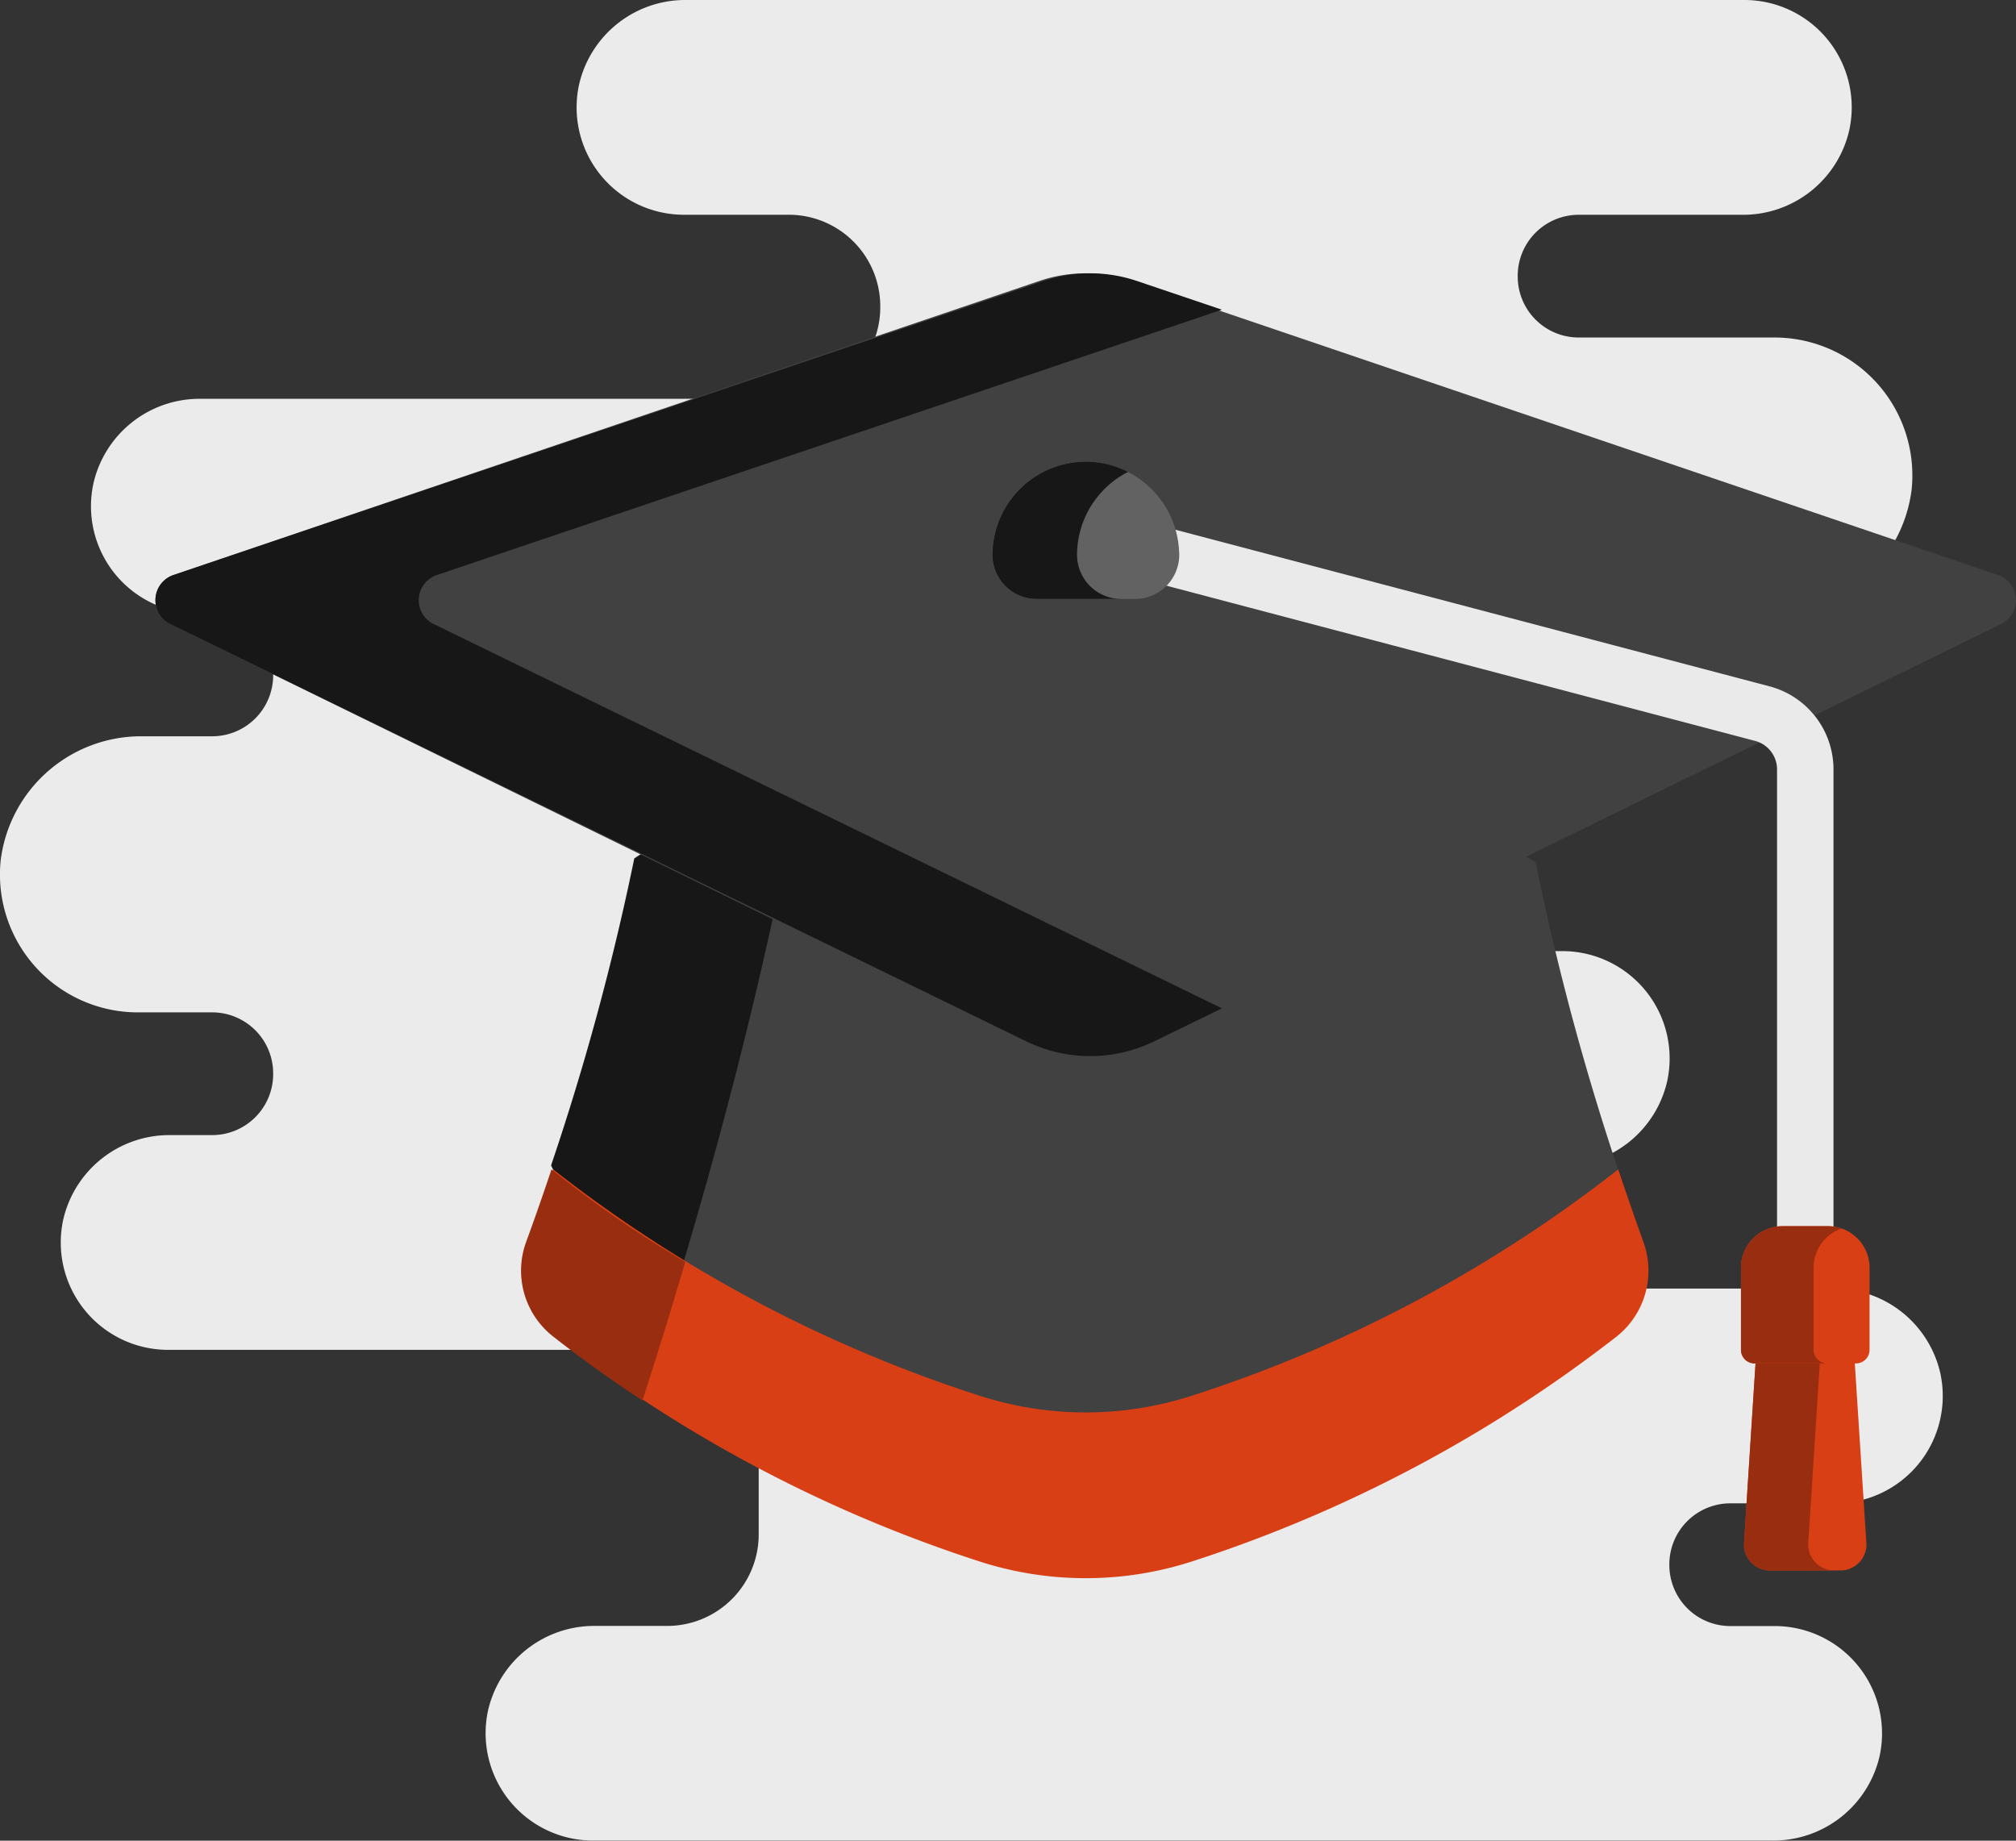 <?xml version="1.0" encoding="UTF-8"?> <svg xmlns="http://www.w3.org/2000/svg" width="57.395" height="52.404" viewBox="0 0 57.395 52.404"><rect x="0" y="0" width="57.395" height="52.404" fill="#333333" stroke="none"/><g id="icon-scholarships" transform="translate(-1175 -901)"><path id="Trazado_75" data-name="Trazado 75" d="M52.283,44.8a3.056,3.056,0,0,0,2.957-3.706,3.093,3.093,0,0,0-3.051-2.408h-13.3a1.737,1.737,0,0,1-1.728-1.747h0a1.737,1.737,0,0,1,1.728-1.747h5.518a3.1,3.1,0,0,0,3.057-2.408,3.056,3.056,0,0,0-2.957-3.706H38.456a2.172,2.172,0,0,1-2.16-2.184h0a2.172,2.172,0,0,1,2.16-2.184l.432-2.62-.864-2.62H50.371a4.03,4.03,0,0,0,4.052-3.528,3.925,3.925,0,0,0-3.869-4.333H44.937a1.737,1.737,0,0,1-1.728-1.747h0a1.737,1.737,0,0,1,1.728-1.747h4.654a3.1,3.1,0,0,0,3.057-2.408A3.056,3.056,0,0,0,49.69,2H19.543a3.1,3.1,0,0,0-3.057,2.408,3.056,3.056,0,0,0,2.957,3.706h3.025a2.606,2.606,0,0,1,2.593,2.62h0a2.606,2.606,0,0,1-2.593,2.62H5.716A3.1,3.1,0,0,0,2.66,15.762a3.056,3.056,0,0,0,2.957,3.706h.432a1.737,1.737,0,0,1,1.728,1.747h0a1.737,1.737,0,0,1-1.728,1.747H4.072A4.029,4.029,0,0,0,.02,26.488a3.925,3.925,0,0,0,3.869,4.334h2.16a1.737,1.737,0,0,1,1.728,1.747h0a1.737,1.737,0,0,1-1.728,1.747h-1.2A3.1,3.1,0,0,0,1.8,36.724,3.056,3.056,0,0,0,4.753,40.43H21.6v5.24a2.606,2.606,0,0,1-2.593,2.62H16.951A3.1,3.1,0,0,0,13.894,50.7,3.056,3.056,0,0,0,16.851,54.4h33.6A3.1,3.1,0,0,0,53.511,52a3.056,3.056,0,0,0-2.957-3.706h-1.3a1.737,1.737,0,0,1-1.728-1.747h0A1.737,1.737,0,0,1,49.258,44.8Z" transform="translate(1175 899)" fill="#ebebeb"></path><g id="Grupo_35" data-name="Grupo 35" transform="translate(1179.425 908.781)"><path id="Trazado_82" data-name="Trazado 82" d="M109.005,238.8l.5,1.037s7.894,6.464,14.655,6.464,14.69-6.464,14.69-6.464l.462-1.037h0a73.823,73.823,0,0,1-2.345-8.744l-1.445-.819H112.583l-1.233.819a73.827,73.827,0,0,1-2.345,8.744Z" transform="translate(-97.673 -213.293)" fill="#414141"></path><path id="Trazado_83" data-name="Trazado 83" d="M115.766,229.593l.534-.352h-3.688l-1.243.819A73.334,73.334,0,0,1,109,238.8h0l.5,1.037a36.732,36.732,0,0,0,3.126,2.2C113.747,238.324,114.883,234.038,115.766,229.593Z" transform="translate(-97.736 -213.402)" fill="#171717"></path><path id="Trazado_84" data-name="Trazado 84" d="M52.46,87.425l-24.65-8.371a4.115,4.115,0,0,0-2.647,0L.512,87.425a.757.757,0,0,0-.089,1.394L24.674,100.7a4.116,4.116,0,0,0,3.623,0L52.548,88.819a.757.757,0,0,0-.089-1.394Z" transform="translate(-0.001 -78.835)" fill="#414141"></path><path id="Trazado_85" data-name="Trazado 85" d="M7.922,88.819a.755.755,0,0,1,.089-1.394L30.363,79.87l-2.418-.817a4.153,4.153,0,0,0-2.66,0L.514,87.424a.755.755,0,0,0-.089,1.394L24.794,100.7a4.154,4.154,0,0,0,3.641,0l1.928-.94Z" transform="translate(-0.001 -78.834)" fill="#171717"></path><g id="Grupo_34" data-name="Grupo 34" transform="translate(26.811 6.952)"><path id="Trazado_86" data-name="Trazado 86" d="M280.534,167.077a.8.8,0,0,1-.8-.8V151.419a.839.839,0,0,0-.627-.811l-18.128-4.78a.8.8,0,1,1,.41-1.553l18.127,4.779a2.445,2.445,0,0,1,1.825,2.365v14.855A.8.8,0,0,1,280.534,167.077Z" transform="translate(-260.378 -144.248)" fill="#eaeaea"></path></g><path id="Trazado_87" data-name="Trazado 87" d="M440.655,373.3h-2.812l-.334,5.2a.738.738,0,0,0,.725.8h2.032a.738.738,0,0,0,.724-.8Z" transform="translate(-392.281 -342.371)" fill="#d93f15"></path><path id="Trazado_88" data-name="Trazado 88" d="M439.338,378.5l.334-5.2h-1.83l-.334,5.2a.738.738,0,0,0,.725.8h1.83A.738.738,0,0,1,439.338,378.5Z" transform="translate(-392.281 -342.371)" fill="#992d0f"></path><path id="Trazado_89" data-name="Trazado 89" d="M439.142,337.336h-1.3a1.183,1.183,0,0,0-1.179,1.179v2.341a.386.386,0,0,0,.386.386h2.889a.386.386,0,0,0,.386-.386v-2.341A1.183,1.183,0,0,0,439.142,337.336Z" transform="translate(-391.523 -310.207)" fill="#d93f15"></path><path id="Trazado_90" data-name="Trazado 90" d="M438.731,340.855v-2.341a1.183,1.183,0,0,1,.795-1.113,1.168,1.168,0,0,0-.384-.066h-1.3a1.183,1.183,0,0,0-1.179,1.179v2.341a.386.386,0,0,0,.386.386h2.071A.386.386,0,0,1,438.731,340.855Z" transform="translate(-391.523 -310.207)" fill="#992d0f"></path><path id="Trazado_91" data-name="Trazado 91" d="M233.235,130.437a2.661,2.661,0,0,0-2.826,2.655v.014a1.255,1.255,0,0,0,1.263,1.232h2.795a1.256,1.256,0,0,0,1.26-1.376A2.674,2.674,0,0,0,233.235,130.437Z" transform="translate(-206.585 -125.068)" fill="#626262"></path><path id="Trazado_92" data-name="Trazado 92" d="M232.82,133.106v-.014a2.66,2.66,0,0,1,1.451-2.369,2.613,2.613,0,0,0-1.034-.286,2.661,2.661,0,0,0-2.826,2.655v.014a1.255,1.255,0,0,0,1.263,1.232h2.41a1.255,1.255,0,0,1-1.263-1.232Z" transform="translate(-206.582 -125.068)" fill="#171717"></path><path id="Trazado_93" data-name="Trazado 93" d="M131.851,321.231a39.055,39.055,0,0,1-12.138,6.443,9.831,9.831,0,0,1-6.043,0,39.057,39.057,0,0,1-12.138-6.443c-.266.8-.511,1.5-.715,2.062a2.393,2.393,0,0,0,.754,2.69,39.425,39.425,0,0,0,12.1,6.41,9.831,9.831,0,0,0,6.043,0,39.425,39.425,0,0,0,12.1-6.41,2.393,2.393,0,0,0,.754-2.69c-.2-.563-.449-1.26-.715-2.062Z" transform="translate(-90.207 -295.719)" fill="#d93f15"></path><path id="Trazado_94" data-name="Trazado 94" d="M105.347,323.862a31.071,31.071,0,0,1-3.809-2.632c-.268.8-.515,1.5-.721,2.062a2.381,2.381,0,0,0,.76,2.689c.846.665,1.7,1.272,2.55,1.828C104.524,326.581,104.935,325.259,105.347,323.862Z" transform="translate(-90.262 -295.718)" fill="#992d0f"></path></g></g></svg> 